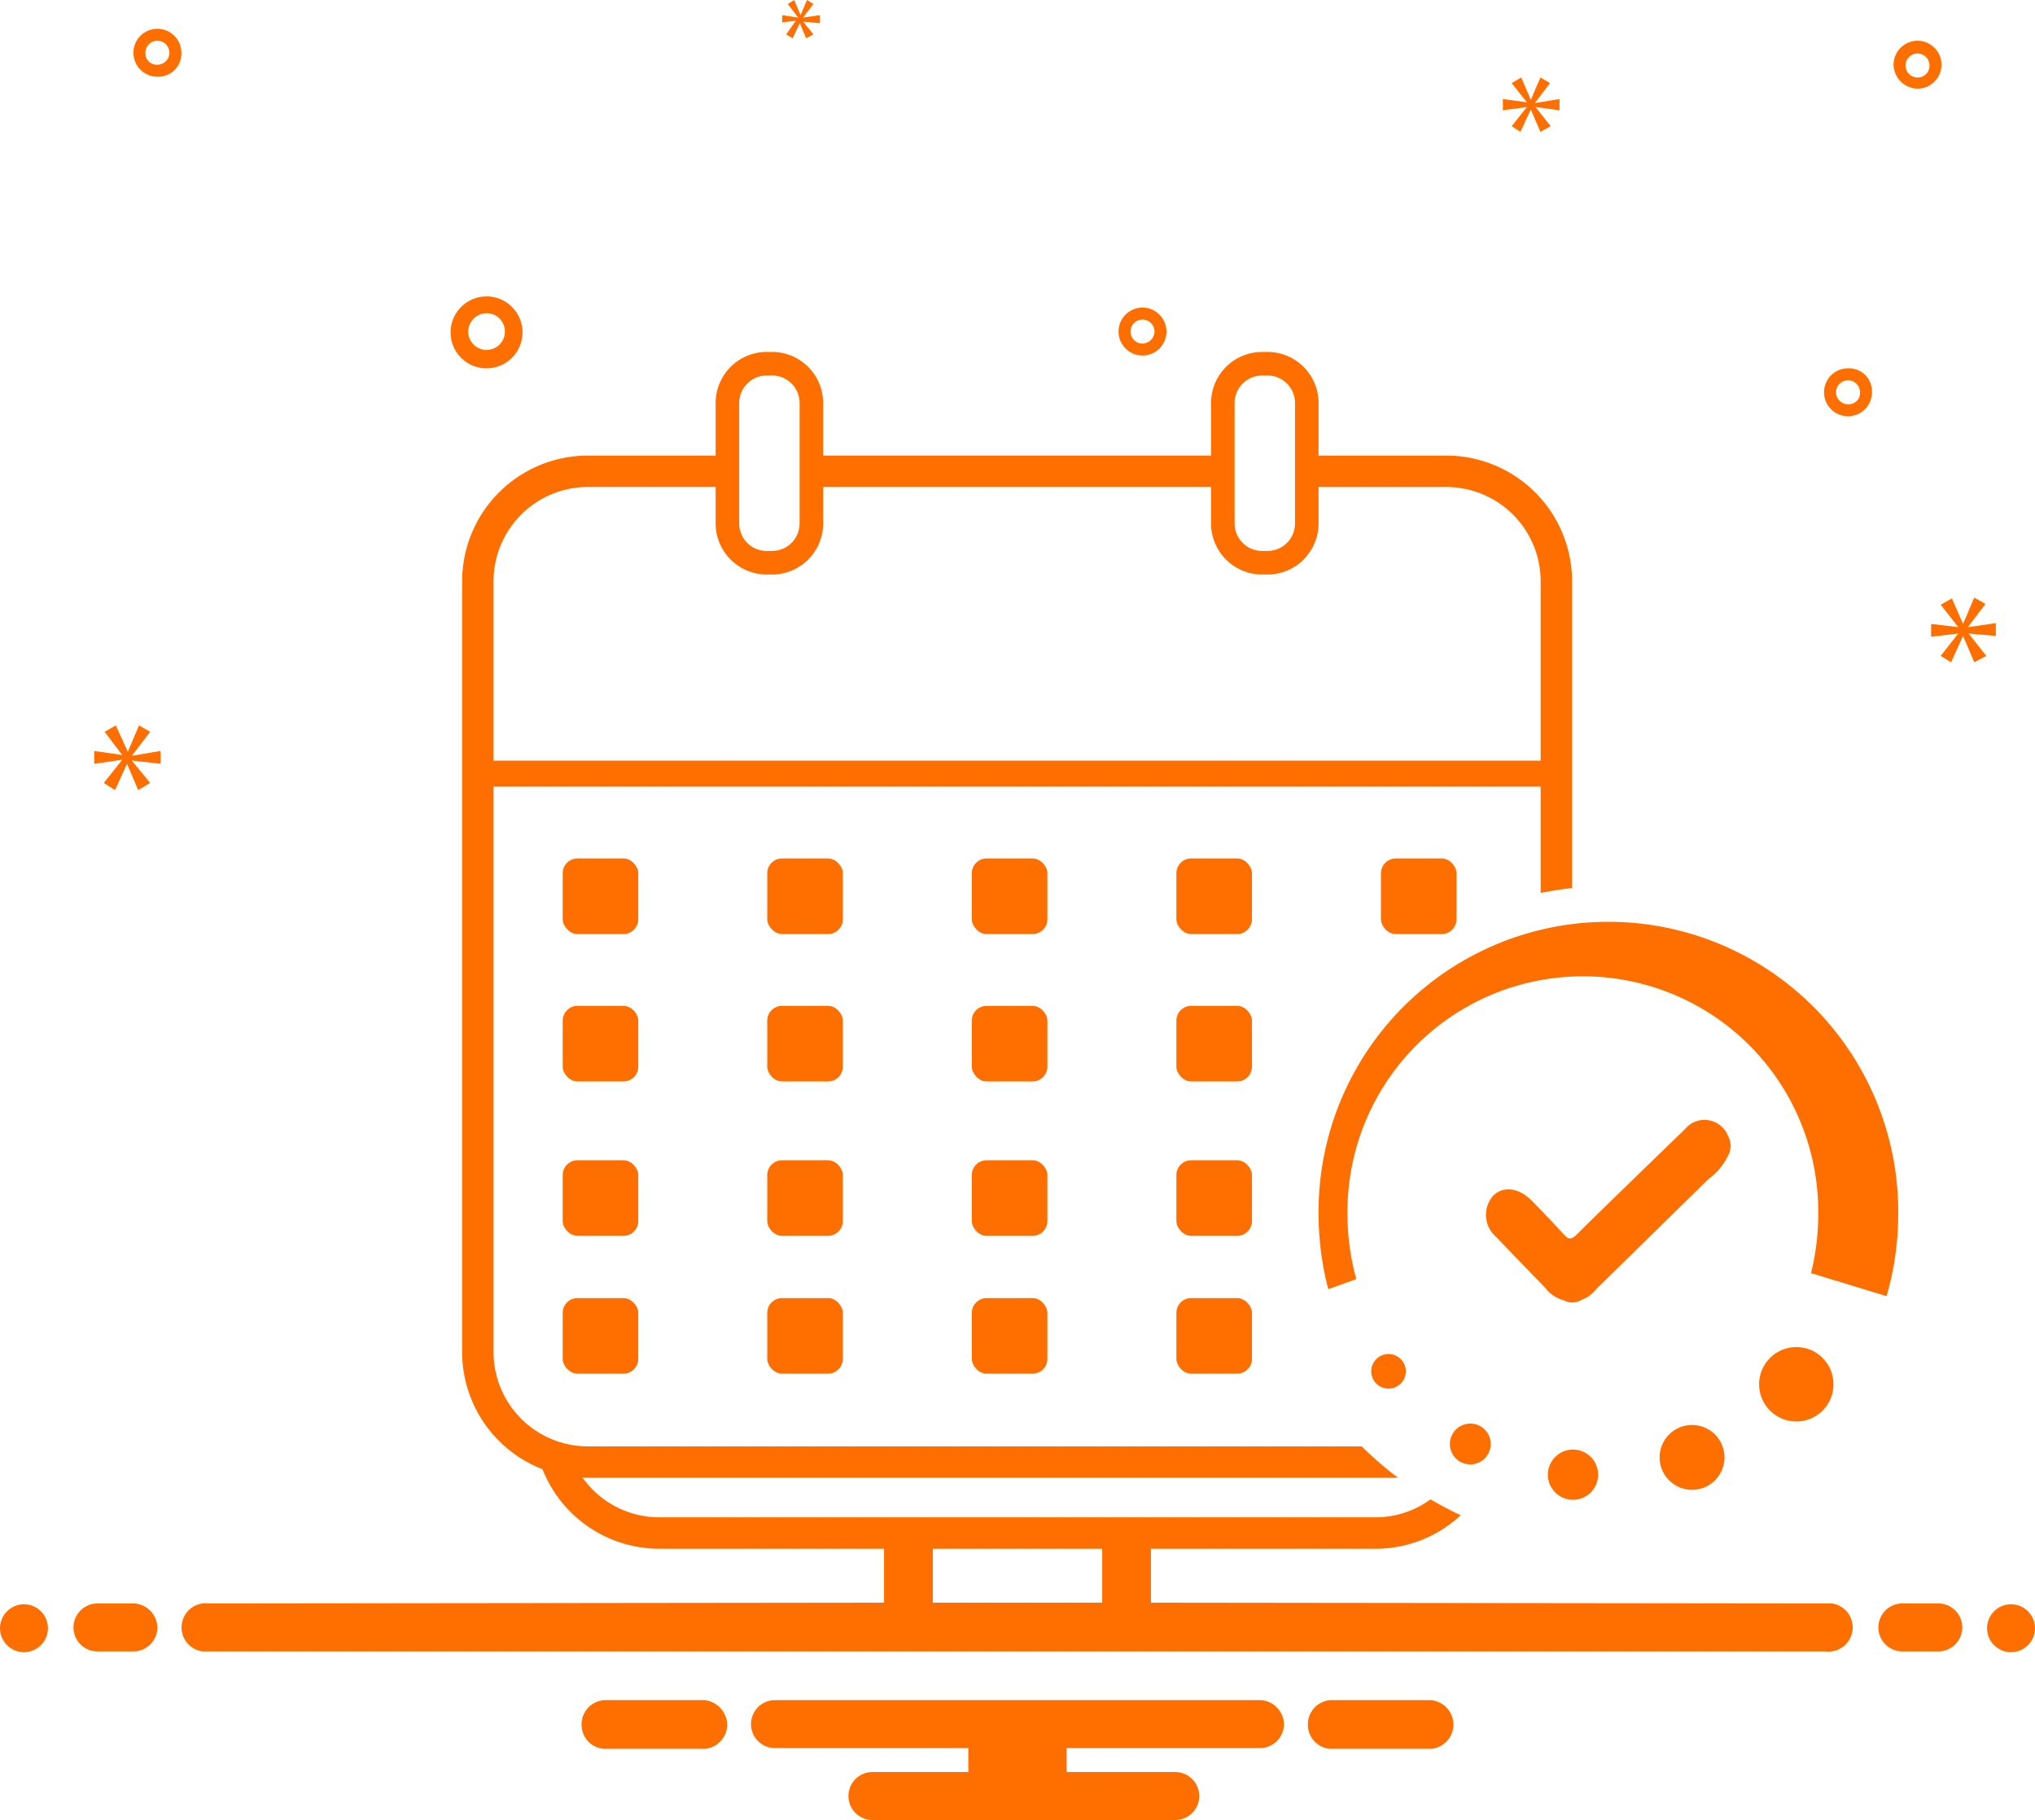 <svg xmlns="http://www.w3.org/2000/svg" width="216.436" height="193.577" viewBox="0 0 216.436 193.577">
  <g id="Group_633" data-name="Group 633" transform="translate(-298.873 -5.693)">
    <circle id="Ellipse_222" data-name="Ellipse 222" cx="2.549" cy="2.549" r="2.549" transform="translate(298.873 176.327)" fill="#ff6f00"/>
    <path id="Path_1923" data-name="Path 1923" d="M314.626,207.4H310.8a2.549,2.549,0,0,0,0,5.1h3.824a2.557,2.557,0,0,0,2.549-2.549A2.614,2.614,0,0,0,314.626,207.4Z" transform="translate(-1.562 -31.158)" fill="#ff6f00"/>
    <path id="Path_1924" data-name="Path 1924" d="M540.526,207.4H536.7a2.549,2.549,0,1,0,0,5.1h3.824a2.549,2.549,0,1,0,0-5.1Z" transform="translate(-35.5 -31.158)" fill="#ff6f00"/>
    <circle id="Ellipse_223" data-name="Ellipse 223" cx="2.549" cy="2.549" r="2.549" transform="translate(510.21 176.327)" fill="#ff6f00"/>
    <path id="Path_1925" data-name="Path 1925" d="M475.839,219.5H465.131a2.587,2.587,0,0,0-2.379,2.8,2.559,2.559,0,0,0,2.379,2.379h10.707a2.587,2.587,0,0,0,2.379-2.8A2.63,2.63,0,0,0,475.839,219.5Z" transform="translate(-24.772 -32.976)" fill="#ff6f00"/>
    <path id="Path_1926" data-name="Path 1926" d="M384.938,219.5H374.231a2.587,2.587,0,0,0-2.379,2.8,2.559,2.559,0,0,0,2.379,2.379h10.707a2.587,2.587,0,0,0,2.379-2.8A2.709,2.709,0,0,0,384.938,219.5Z" transform="translate(-11.116 -32.976)" fill="#ff6f00"/>
    <path id="Path_1927" data-name="Path 1927" d="M447.183,219.5H395.6a2.549,2.549,0,1,0,0,5.1h20.564v2.549h-10.2a2.549,2.549,0,1,0,0,5.1h32.206a2.549,2.549,0,0,0,0-5.1H426.619V224.6h20.564a2.557,2.557,0,0,0,2.549-2.549A2.614,2.614,0,0,0,447.183,219.5Z" transform="translate(-14.302 -32.976)" fill="#ff6f00"/>
    <path id="Path_1932" data-name="Path 1932" d="M496.682,206.228l-71.805-.085V199.6h-5.184v6.543H401.678V199.6h-5.184v6.543l-71.805.085a2.572,2.572,0,1,0-.68,5.1H496.6a2.572,2.572,0,1,0,.68-5.1Z" transform="translate(-3.595 -29.986)" fill="#ff6f00"/>
    <path id="Path_1933" data-name="Path 1933" d="M359.276,51.448a3.824,3.824,0,1,0-3.824-3.824h0A3.807,3.807,0,0,0,359.276,51.448Zm0-5.863a1.954,1.954,0,1,1-1.954,1.954h0a1.977,1.977,0,0,1,1.954-1.954Z" transform="translate(-8.653 -6.58)" fill="#ff6f00"/>
    <path id="Path_1934" data-name="Path 1934" d="M529.9,52.8a2.549,2.549,0,1,0,2.549,2.549h0A2.454,2.454,0,0,0,529.9,52.8Zm0,3.824a1.275,1.275,0,1,1,1.275-1.275,1.2,1.2,0,0,1-1.275,1.275Z" transform="translate(-34.478 -7.932)" fill="#ff6f00"/>
    <path id="Path_1935" data-name="Path 1935" d="M441.6,45.2a2.549,2.549,0,1,0,2.549,2.549h0A2.557,2.557,0,0,0,441.6,45.2Zm0,3.824a1.275,1.275,0,1,1,1.275-1.275,1.307,1.307,0,0,1-1.275,1.275Z" transform="translate(-21.213 -6.791)" fill="#ff6f00"/>
    <path id="Path_1936" data-name="Path 1936" d="M538.6,11.8a2.557,2.557,0,0,0-2.549,2.549A2.614,2.614,0,0,0,538.6,16.9a2.557,2.557,0,0,0,2.549-2.549h0A2.557,2.557,0,0,0,538.6,11.8Zm0,3.909a1.275,1.275,0,1,1,1.275-1.275,1.251,1.251,0,0,1-1.275,1.275Z" transform="translate(-35.785 -1.773)" fill="#ff6f00"/>
    <path id="Path_1937" data-name="Path 1937" d="M320.852,12.849A2.549,2.549,0,1,0,318.3,15.4,2.454,2.454,0,0,0,320.852,12.849Zm-3.824,0a1.275,1.275,0,1,1,1.275,1.275h0a1.2,1.2,0,0,1-1.275-1.275Z" transform="translate(-2.689 -1.547)" fill="#ff6f00"/>
    <path id="Path_1938" data-name="Path 1938" d="M314.847,100.729,316.8,98.18l-1.19-.68-1.19,2.8h0l-1.275-2.8-1.19.68,1.869,2.464h0l-2.974-.425v1.36l2.974-.425h0l-1.954,2.464,1.19.765,1.275-2.8h0l1.19,2.8,1.275-.765-1.954-2.379h0l3.059.34v-1.36l-3.059.51Z" transform="translate(-1.953 -14.648)" fill="#ff6f00"/>
    <path id="Path_1939" data-name="Path 1939" d="M398.4,8.909l-1.02,1.445.68.425.765-1.615h0l.68,1.615.765-.425-1.1-1.36h0l1.785.17v-.85l-1.785.255h0l1.1-1.445-.68-.425-.68,1.615h0l-.68-1.615-.68.425,1.1,1.445h0l-1.7-.255v.765l1.445-.17Z" transform="translate(-14.888 -1.007)" fill="#ff6f00"/>
    <path id="Path_1940" data-name="Path 1940" d="M547.636,85.579v-1.36l-2.974.425h0l1.869-2.464-1.19-.68-1.19,2.8h0l-1.19-2.719-1.19.68,1.87,2.379h0l-2.888-.34v1.36l2.888-.34h0l-1.87,2.379,1.106.68,1.275-2.8h0l1.189,2.8,1.275-.68-1.87-2.379h0Z" transform="translate(-36.492 -12.244)" fill="#ff6f00"/>
    <path id="Path_1941" data-name="Path 1941" d="M490.552,19.119l1.615-2.124-1.02-.595-1.02,2.379h0l-1.02-2.379-1.02.595,1.615,2.039h0l-2.549-.34v1.19l2.549-.34h0l-1.615,2.039.935.595,1.1-2.379h0l1.02,2.379,1.1-.595-1.614-2.039h0l2.549.34v-1.19l-2.635.425Z" transform="translate(-28.439 -2.464)" fill="#ff6f00"/>
    <g id="Group_630" data-name="Group 630" transform="translate(374.986 43.127)">
      <path id="Path_3046" data-name="Path 3046" d="M394.629,74.424h-.579a5.434,5.434,0,0,1-5.428-5.429V56.18a5.434,5.434,0,0,1,5.428-5.429h.579a5.435,5.435,0,0,1,5.429,5.429V68.995A5.435,5.435,0,0,1,394.629,74.424Zm-.579-21.167a2.926,2.926,0,0,0-2.923,2.923V68.995a2.926,2.926,0,0,0,2.923,2.923h.579a2.926,2.926,0,0,0,2.923-2.923V56.18a2.926,2.926,0,0,0-2.923-2.923Z" transform="translate(-388.622 -50.751)" fill="#ff6f00"/>
      <path id="Path_3047" data-name="Path 3047" d="M456.634,74.424h-.578a5.435,5.435,0,0,1-5.429-5.429V56.18a5.435,5.435,0,0,1,5.429-5.429h.578a5.434,5.434,0,0,1,5.428,5.429V68.995A5.434,5.434,0,0,1,456.634,74.424Zm-.578-21.167a2.926,2.926,0,0,0-2.923,2.923V68.995a2.926,2.926,0,0,0,2.923,2.923h.578a2.926,2.926,0,0,0,2.923-2.923V56.18a2.926,2.926,0,0,0-2.923-2.923Z" transform="translate(-397.937 -50.751)" fill="#ff6f00"/>
    </g>
    <rect id="Rectangle_222" data-name="Rectangle 222" width="114.707" height="2.764" transform="translate(349.695 86.597)" fill="#ff6f00"/>
    <rect id="Rectangle_223" data-name="Rectangle 223" width="8.037" height="8.037" rx="1.569" transform="translate(358.719 97.002)" fill="#ff6f00"/>
    <rect id="Rectangle_224" data-name="Rectangle 224" width="8.037" height="8.037" rx="1.569" transform="translate(380.476 97.002)" fill="#ff6f00"/>
    <rect id="Rectangle_225" data-name="Rectangle 225" width="8.037" height="8.037" rx="1.569" transform="translate(402.233 97.002)" fill="#ff6f00"/>
    <rect id="Rectangle_226" data-name="Rectangle 226" width="8.037" height="8.037" rx="1.569" transform="translate(423.99 97.002)" fill="#ff6f00"/>
    <rect id="Rectangle_227" data-name="Rectangle 227" width="8.037" height="8.037" rx="1.569" transform="translate(445.747 97.002)" fill="#ff6f00"/>
    <rect id="Rectangle_228" data-name="Rectangle 228" width="8.037" height="8.037" rx="1.569" transform="translate(358.719 112.68)" fill="#ff6f00"/>
    <rect id="Rectangle_229" data-name="Rectangle 229" width="8.037" height="8.037" rx="1.569" transform="translate(380.476 112.68)" fill="#ff6f00"/>
    <rect id="Rectangle_230" data-name="Rectangle 230" width="8.037" height="8.037" rx="1.569" transform="translate(402.233 112.68)" fill="#ff6f00"/>
    <rect id="Rectangle_231" data-name="Rectangle 231" width="8.037" height="8.037" rx="1.569" transform="translate(423.99 112.68)" fill="#ff6f00"/>
    <rect id="Rectangle_232" data-name="Rectangle 232" width="8.037" height="8.037" rx="1.569" transform="translate(358.719 129.102)" fill="#ff6f00"/>
    <rect id="Rectangle_233" data-name="Rectangle 233" width="8.037" height="8.037" rx="1.569" transform="translate(380.476 129.102)" fill="#ff6f00"/>
    <rect id="Rectangle_234" data-name="Rectangle 234" width="8.037" height="8.037" rx="1.569" transform="translate(402.233 129.102)" fill="#ff6f00"/>
    <rect id="Rectangle_235" data-name="Rectangle 235" width="8.037" height="8.037" rx="1.569" transform="translate(423.99 129.102)" fill="#ff6f00"/>
    <rect id="Rectangle_236" data-name="Rectangle 236" width="8.037" height="8.037" rx="1.569" transform="translate(358.719 143.762)" fill="#ff6f00"/>
    <rect id="Rectangle_237" data-name="Rectangle 237" width="8.037" height="8.037" rx="1.569" transform="translate(380.476 143.762)" fill="#ff6f00"/>
    <rect id="Rectangle_238" data-name="Rectangle 238" width="8.037" height="8.037" rx="1.569" transform="translate(402.233 143.762)" fill="#ff6f00"/>
    <rect id="Rectangle_239" data-name="Rectangle 239" width="8.037" height="8.037" rx="1.569" transform="translate(423.99 143.762)" fill="#ff6f00"/>
    <rect id="Rectangle_240" data-name="Rectangle 240" width="42.375" height="3.341" transform="translate(385.634 54.151)" fill="#ff6f00"/>
    <g id="Group_631" data-name="Group 631" transform="translate(348.025 54.151)">
      <path id="Path_3048" data-name="Path 3048" d="M487.478,77.087v33.155q1.644-.333,3.34-.521V77.087a13.378,13.378,0,0,0-13.363-13.363H462.574v3.341h14.882A10.033,10.033,0,0,1,487.478,77.087Z" transform="translate(-372.771 -63.724)" fill="#ff6f00"/>
      <path id="Path_3049" data-name="Path 3049" d="M459.888,174.744a9.908,9.908,0,0,1-5.843,1.907H377.854a9.994,9.994,0,0,1-8.159-4.234c.188.008.373.029.563.029h86.182a36.747,36.747,0,0,1-3.872-3.34h-82.31a10.034,10.034,0,0,1-10.022-10.022v-82a10.033,10.033,0,0,1,10.022-10.021h14.522V63.724H370.258a13.378,13.378,0,0,0-13.363,13.363v82a13.373,13.373,0,0,0,8.544,12.449,13.371,13.371,0,0,0,12.414,8.459h76.191a13.274,13.274,0,0,0,9.056-3.562Q461.446,175.661,459.888,174.744Z" transform="translate(-356.895 -63.724)" fill="#ff6f00"/>
    </g>
    <g id="Group_632" data-name="Group 632" transform="translate(439.111 103.715)">
      <path id="Path_3050" data-name="Path 3050" d="M510.777,148.565h0a2.687,2.687,0,0,0-4.571-.71c-3.854,3.735-7.718,7.46-11.539,11.229-.583.574-.875.508-1.374-.047-1.093-1.219-2.236-2.394-3.385-3.561-1.369-1.391-3.008-1.6-4.091-.561a3.1,3.1,0,0,0,.274,4.385c1.768,1.835,3.532,3.673,5.311,5.5a3.44,3.44,0,0,0,1.892,1.253,1.881,1.881,0,0,0,1.887-.026h0a3.658,3.658,0,0,0,1.619-1.195q5.945-5.814,11.877-11.64a6.717,6.717,0,0,0,2.086-2.465A2.2,2.2,0,0,0,510.777,148.565Z" transform="translate(-467.231 -125.781)" fill="#ff6f00"/>
      <circle id="Ellipse_316" data-name="Ellipse 316" cx="1.841" cy="1.841" r="1.841" transform="translate(5.601 45.995)" fill="#ff6f00"/>
      <circle id="Ellipse_317" data-name="Ellipse 317" cx="2.172" cy="2.172" r="2.172" transform="translate(13.966 53.395)" fill="#ff6f00"/>
      <circle id="Ellipse_318" data-name="Ellipse 318" cx="2.673" cy="2.673" r="2.673" transform="translate(24.388 56.157)" fill="#ff6f00"/>
      <circle id="Ellipse_319" data-name="Ellipse 319" cx="3.451" cy="3.451" r="3.451" transform="translate(36.271 53.541)" fill="#ff6f00"/>
      <circle id="Ellipse_320" data-name="Ellipse 320" cx="3.958" cy="3.958" r="3.958" transform="translate(46.853 45.256)" fill="#ff6f00"/>
      <path id="Path_3051" data-name="Path 3051" d="M468.1,160.081a25.668,25.668,0,0,1-.938-6.9,25.035,25.035,0,1,1,50.067,0,25.7,25.7,0,0,1-.771,6.26l8.037,2.453a31.36,31.36,0,0,0,1.238-8.747,30.824,30.824,0,1,0-61.646,0,31.417,31.417,0,0,0,1.032,8Z" transform="translate(-464.084 -122.051)" fill="#ff6f00"/>
    </g>
  </g>
</svg>
